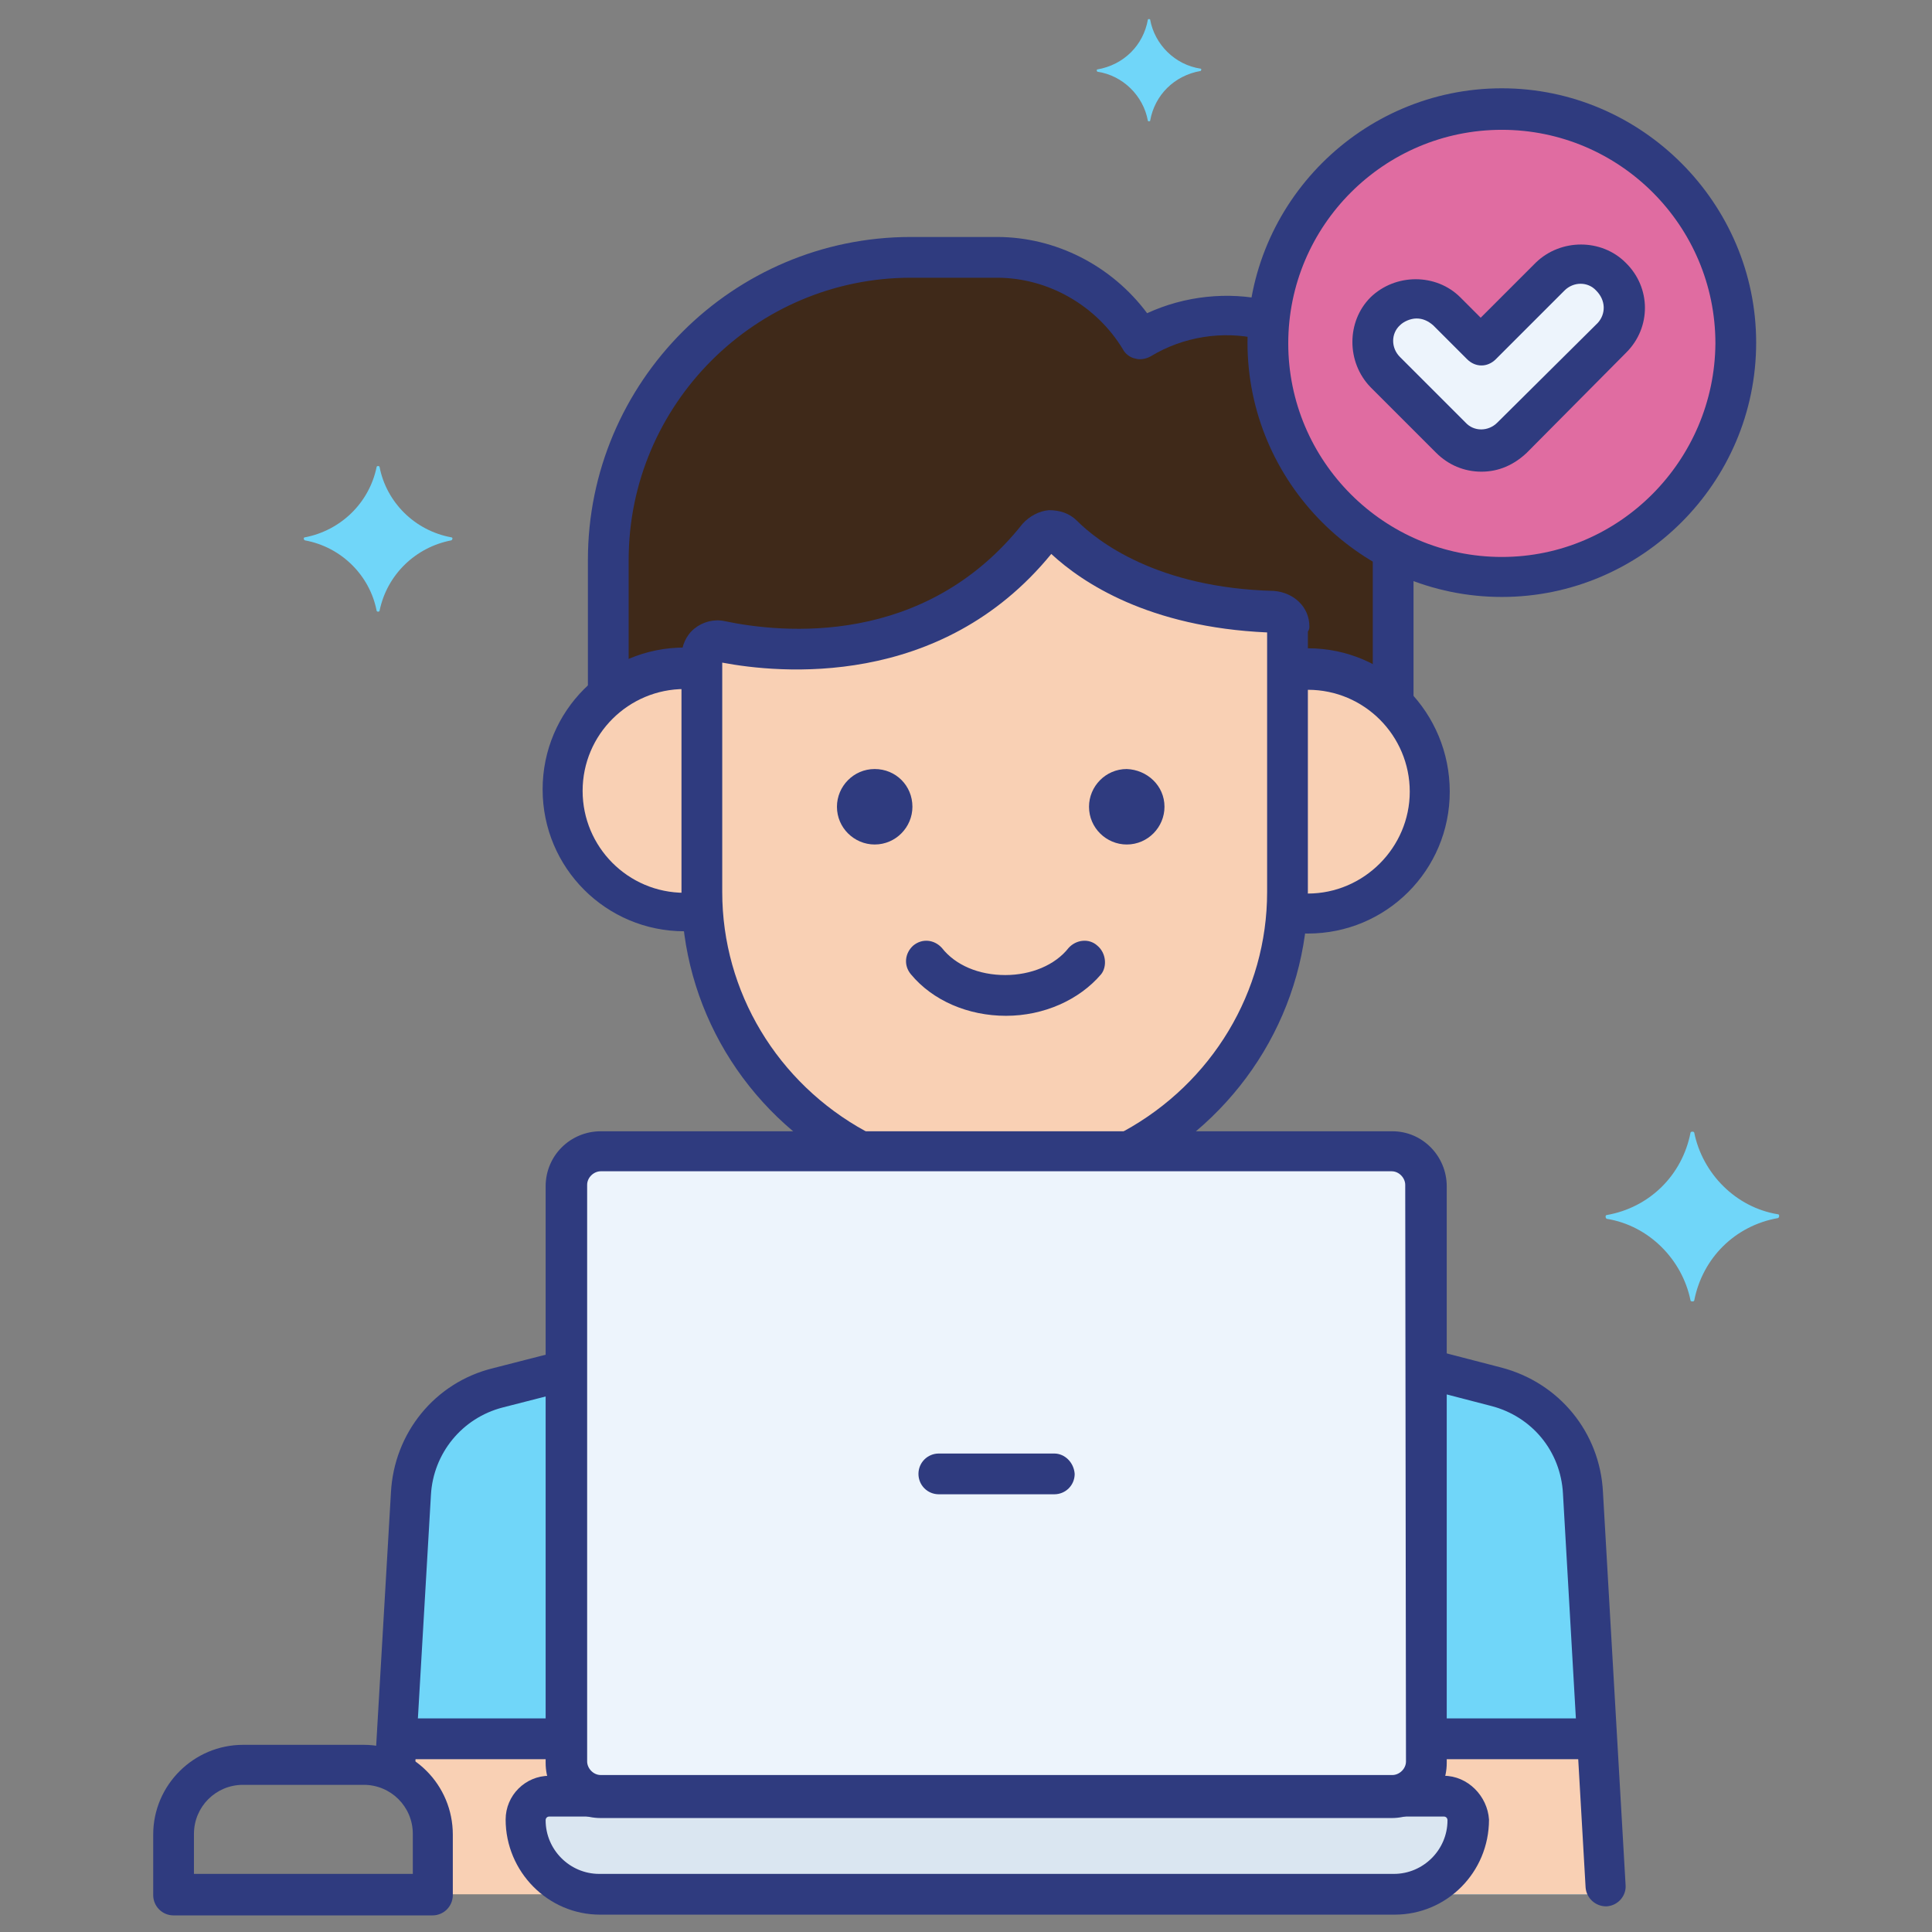 <?xml version="1.0" encoding="utf-8"?>
<!-- Generator: Adobe Illustrator 23.0.1, SVG Export Plug-In . SVG Version: 6.00 Build 0)  -->
<svg version="1.1" id="Layer_1" xmlns="http://www.w3.org/2000/svg" xmlns:xlink="http://www.w3.org/1999/xlink" x="0px" y="0px"
	 viewBox="0 0 256 256" style="enable-background:new 0 0 256 256;" xml:space="preserve">
<rect x="0" y="0" width="256" height="256" fill="#808080" stroke="none"/>
<style type="text/css">
	.st0{fill:#70D6F9;}
	.st1{fill:#F9D0B4;}
	.st2{fill:#3F2919;}
	.st3{fill:#2F3B7F;}
	.st4{fill:#EDF4FC;}
	.st5{fill:#DAE6F1;}
	.st6{fill:#E06CA1;}
</style>
<g id="XMLID_2587_">
	<g id="XMLID_2699_">
		<g>
			<path id="XMLID_2701_" class="st0" d="M159.1,9.1c-3.4-0.5-6.1-3.2-6.7-6.5c0-0.1-0.3-0.1-0.3,0c-0.6,3.4-3.2,6-6.7,6.6
				c-0.1,0-0.1,0.2,0,0.3c3.4,0.5,6.1,3.2,6.7,6.5c0,0.1,0.3,0.1,0.3,0c0.6-3.4,3.2-6,6.7-6.6C159.2,9.3,159.2,9.1,159.1,9.1
				L159.1,9.1z"/>
			<path id="XMLID_1_" class="st0" d="M235.6,160.9c-5.6-0.9-10-5.4-11.1-10.8c0-0.2-0.5-0.2-0.5,0c-1.1,5.6-5.4,9.9-11.1,10.9
				c-0.2,0-0.2,0.4,0,0.5c5.6,0.9,10,5.4,11.1,10.8c0,0.2,0.5,0.2,0.5,0c1.1-5.6,5.4-9.9,11.1-10.9
				C235.8,161.3,235.8,160.9,235.6,160.9L235.6,160.9z"/>
		</g>
	</g>
	<path id="XMLID_2693_" class="st0" d="M59.8,71.2c-4.9-0.9-8.6-4.7-9.5-9.3c0-0.2-0.4-0.2-0.4,0c-1,4.8-4.8,8.4-9.5,9.3
		c-0.2,0-0.2,0.3,0,0.4c4.9,0.9,8.6,4.7,9.5,9.3c0,0.2,0.4,0.2,0.4,0c1-4.8,4.8-8.4,9.5-9.3C60,71.5,60,71.2,59.8,71.2L59.8,71.2z"
		/>
	<path id="XMLID_2684_" class="st0" d="M69.7,241.1c0-1.7,1.5-3.1,3.2-3.1h6.8c-2.5,0-4.5-2.1-4.5-4.5v-52l-9.2,2.3
		c-6.5,1.6-11.2,7.4-11.6,14l-2.2,36.9c3,1.5,5.2,4.7,5.2,8.2v8h22.1C74,251,69.6,246.5,69.7,241.1L69.7,241.1z"/>
	<path id="XMLID_2681_" class="st0" d="M184.7,251h28.2l-3-53.2c-0.3-6.7-5.1-12.3-11.6-14l-9.2-2.3v52c0,2.5-2.1,4.5-4.5,4.5h6.8
		c1.7,0,3.1,1.4,3.2,3.1C194.5,246.5,190.1,251,184.7,251L184.7,251z"/>
	<path id="XMLID_2678_" class="st1" d="M170.8,83c0-1.1-0.9-2.1-2.1-2.1c-16.1-0.4-24.6-6.8-27.9-10.1c-0.9-0.9-2.4-0.8-3.1,0.2
		C123.7,89,102.8,86.5,95.8,85c-1.3-0.2-2.5,0.6-2.5,1.9v31.3c0,14.8,8.4,27.8,20.9,34.3h36C162.5,146,171,133,171,118.2V83.7
		C170.8,83.4,170.8,83.2,170.8,83L170.8,83z"/>
	<path id="XMLID_2675_" class="st2" d="M168,45.4c0-1,0-1.9,0.1-2.8c-1.8-0.4-3.7-0.8-5.6-0.8c-4.1,0-8,1.2-11.4,3.1
		c-3.9-6.5-10.9-10.8-19.1-10.8h-11.4c-22,0-40.1,18.1-40.1,40.1v18c2.8-2.2,6.3-3.6,10.1-3.6c0.9,0,1.7,0.1,2.5,0.2V87
		c0-1.3,1.2-2.3,2.5-1.9c7,1.5,27.9,4,42.1-13.9c0.8-1,2.2-1.1,3.1-0.2c3.2,3.2,11.8,9.6,27.9,10.1c1.1,0,1.9,1,2.1,2.1
		c0,0.2,0,0.4,0,0.6V89c0.8-0.1,1.6-0.2,2.5-0.2c4.3,0,8.3,1.7,11.3,4.5V72.9C174.7,67.7,168,57.3,168,45.4L168,45.4z"/>
	<path id="XMLID_2672_" class="st1" d="M173.3,88.6c-0.9,0-1.7,0.1-2.5,0.2v29.4c0,0.9,0,1.7-0.1,2.6c0.9,0.1,1.7,0.2,2.6,0.2
		c9,0,16.2-7.3,16.2-16.2S182.3,88.6,173.3,88.6L173.3,88.6z"/>
	<path id="XMLID_2669_" class="st1" d="M93.3,118.2V88.9c-0.8-0.1-1.6-0.2-2.5-0.2c-9,0-16.2,7.3-16.2,16.2s7.3,16.2,16.2,16.2
		c0.9,0,1.7-0.1,2.6-0.2l0,0C93.3,119.9,93.3,119.1,93.3,118.2L93.3,118.2z"/>
	<path id="XMLID_2666_" class="st1" d="M184.7,251h28.2l-1.2-20.6H189v3c0,2.5-2.1,4.5-4.5,4.5h6.8c1.7,0,3.1,1.4,3.2,3.1
		C194.5,246.5,190.1,251,184.7,251L184.7,251z"/>
	<path id="XMLID_2663_" class="st1" d="M69.7,241.1c0-1.7,1.5-3.1,3.2-3.1h6.8c-2.5,0-4.5-2.1-4.5-4.5v-3H52.4l-0.2,4.3
		c3,1.5,5.2,4.7,5.2,8.2v8h22.1C74,251,69.6,246.5,69.7,241.1L69.7,241.1z"/>
	<path id="XMLID_2660_" class="st3" d="M145.4,125.3c-1.1-1-2.8-0.8-3.8,0.3c-1.8,2.3-5,3.6-8.4,3.6c-3.5,0-6.6-1.3-8.4-3.6
		c-1-1.1-2.6-1.3-3.8-0.3c-1.1,1-1.3,2.6-0.3,3.8c2.9,3.5,7.6,5.5,12.6,5.5c5,0,9.7-2.1,12.6-5.5
		C146.7,128.1,146.6,126.3,145.4,125.3L145.4,125.3z"/>
	<path id="XMLID_2657_" class="st3" d="M154.3,106.9c0,2.7-2.2,5-5,5c-2.7,0-5-2.2-5-5c0-2.7,2.2-5,5-5
		C152,102,154.3,104.1,154.3,106.9L154.3,106.9z"/>
	<path id="XMLID_2654_" class="st3" d="M120.9,106.9c0,2.7-2.2,5-5,5c-2.7,0-5-2.2-5-5c0-2.7,2.2-5,5-5S120.9,104.1,120.9,106.9
		L120.9,106.9z"/>
	<path id="XMLID_2651_" class="st3" d="M212.4,197.7c-0.4-7.9-5.8-14.5-13.5-16.5l-8.1-2.1c-1.4-0.3-2.9,0.5-3.2,1.9
		c-0.3,1.4,0.5,2.9,1.9,3.2l8.1,2.1c5.4,1.4,9.2,6,9.5,11.6l3,52.2c0.1,1.4,1.3,2.5,2.7,2.5h0.1c1.5-0.1,2.6-1.4,2.5-2.8
		L212.4,197.7z"/>
	<path id="XMLID_2648_" class="st3" d="M76.7,181.1c-0.3-1.4-1.8-2.3-3.2-1.9l-8.2,2.1c-7.7,1.9-13.1,8.6-13.5,16.5l-2.1,36
		c-0.1,1.5,1.1,2.7,2.5,2.8h0.1c1.4,0,2.6-1.1,2.7-2.5l2.1-36c0.3-5.5,4.1-10.2,9.5-11.6l8.2-2.1C76.2,184.1,77,182.5,76.7,181.1
		L76.7,181.1z"/>
	<path id="XMLID_2645_" class="st3" d="M173.5,83c0-2.6-2.1-4.5-4.7-4.7c-15.5-0.4-23.4-6.6-26.1-9.3c-1-1-2.3-1.4-3.7-1.4
		c-1.3,0.1-2.6,0.8-3.5,1.8c-13,16.4-31.9,14.5-39.5,12.9c-1.4-0.3-2.9,0.1-4,1c-1.1,0.9-1.7,2.3-1.7,3.7v31.2
		c0,15.2,8.3,29.1,21.8,36.5c1.3,0.8,2.9,0.2,3.7-1.1c0.8-1.3,0.2-2.9-1.1-3.7c-11.7-6.4-19-18.5-19-31.7V87.8
		c7.4,1.4,28.9,3.6,43.6-14.4c4.1,3.8,12.9,9.7,28.6,10.4v34.4c0,13.2-7.3,25.3-19,31.7c-1.3,0.8-1.7,2.4-1.1,3.7
		c0.4,0.9,1.4,1.4,2.4,1.4c0.4,0,0.9-0.1,1.3-0.3c13.4-7.4,21.8-21.3,21.8-36.5V83.7C173.5,83.4,173.5,83.2,173.5,83L173.5,83z"/>
	<path id="XMLID_2642_" class="st3" d="M168,39.8c-5.3-1.2-11-0.6-16,1.7c-4.7-6.3-12.1-10.1-19.9-10.1h-11.4
		c-23.6,0-42.8,19.2-42.8,42.8v17.1c0,1.5,1.2,2.7,2.7,2.7s2.7-1.2,2.7-2.7V74.2c0-20.6,16.8-37.4,37.4-37.4h11.4
		c6.8,0,13.2,3.7,16.7,9.5c0.3,0.6,1,1.1,1.6,1.2c0.6,0.2,1.4,0.1,2.1-0.3c4.3-2.6,9.5-3.4,14.3-2.3c1.4,0.3,2.9-0.5,3.2-2.1
		C170.4,41.6,169.5,40.1,168,39.8L168,39.8z"/>
	<path id="XMLID_2639_" class="st3" d="M184.6,71.1c-1.5,0-2.7,1.2-2.7,2.7v18.6c0,1.5,1.2,2.7,2.7,2.7c1.5,0,2.7-1.2,2.7-2.7V73.8
		C187.3,72.3,186.1,71.1,184.6,71.1L184.6,71.1z"/>
	<path id="XMLID_2636_" class="st3" d="M173.3,85.9c-0.5,0-1.1,0-1.5,0.1c-1.5,0.1-2.6,1.4-2.5,2.9c0.1,1.5,1.4,2.6,2.9,2.5
		c0.3,0,0.8,0,1.1,0c7.5,0,13.5,6.1,13.5,13.5s-6.1,13.5-13.5,13.5c-0.4,0-0.8,0-1.2-0.1c-1.5-0.1-2.8,0.9-2.9,2.4
		c-0.1,1.5,0.9,2.8,2.4,2.9c0.6,0.1,1.2,0.1,1.7,0.1c10.4,0,18.8-8.4,18.8-18.8S183.8,85.9,173.3,85.9L173.3,85.9z"/>
	<path id="XMLID_2633_" class="st3" d="M91.8,118.3c-0.3,0-0.6,0-1.1,0c-7.5,0-13.5-6.1-13.5-13.5c0-7.5,6.1-13.5,13.5-13.5
		c0.3,0,0.8,0,1.1,0c1.5,0.1,2.8-1,2.9-2.5s-1-2.8-2.5-2.9c-0.5,0-1-0.1-1.5-0.1c-10.4,0-18.8,8.4-18.8,18.8s8.4,18.8,18.8,18.8
		c0.5,0,1,0,1.5-0.1c1.5-0.1,2.6-1.4,2.4-2.9C94.6,119.3,93.3,118.2,91.8,118.3L91.8,118.3z"/>
	<path id="XMLID_2630_" class="st3" d="M210.5,227.7h-21c-1.5,0-2.7,1.2-2.7,2.7s1.2,2.7,2.7,2.7h21c1.5,0,2.7-1.2,2.7-2.7
		C213.1,229,211.9,227.7,210.5,227.7L210.5,227.7z"/>
	<path id="XMLID_2627_" class="st3" d="M74,227.7H53.3c-1.5,0-2.7,1.2-2.7,2.7s1.2,2.7,2.7,2.7h20.8c1.5,0,2.7-1.2,2.7-2.7
		C76.7,229,75.5,227.7,74,227.7L74,227.7z"/>
	<path id="XMLID_2624_" class="st4" d="M184.5,152.5H79.6c-2.5,0-4.5,2.1-4.5,4.5v76.4c0,2.5,2.1,4.5,4.5,4.5h104.8
		c2.5,0,4.5-2.1,4.5-4.5v-76.4C189,154.6,187,152.5,184.5,152.5L184.5,152.5z"/>
	<path id="XMLID_2621_" class="st5" d="M191.3,238H72.8c-1.7,0-3.2,1.4-3.2,3.2c0,5.4,4.4,9.9,9.9,9.9h105.3c5.4,0,9.9-4.4,9.9-9.9
		C194.4,239.4,193,238,191.3,238L191.3,238z"/>
	<path id="XMLID_2618_" class="st3" d="M139.7,192.6h-15.3c-1.5,0-2.7,1.2-2.7,2.7s1.2,2.7,2.7,2.7h15.3c1.5,0,2.7-1.2,2.7-2.7
		C142.3,193.8,141.1,192.6,139.7,192.6L139.7,192.6z"/>
	<path id="XMLID_2614_" class="st3" d="M184.5,149.9H79.6c-4,0-7.3,3.2-7.3,7.3v76.4c0,4,3.2,7.3,7.3,7.3h104.8c4,0,7.3-3.2,7.3-7.3
		v-76.4C191.7,153.2,188.5,149.9,184.5,149.9L184.5,149.9z M186.3,233.4c0,1-0.9,1.8-1.8,1.8H79.6c-1,0-1.8-0.9-1.8-1.8v-76.4
		c0-1,0.9-1.8,1.8-1.8h104.8c1,0,1.8,0.9,1.8,1.8L186.3,233.4L186.3,233.4z"/>
	<path id="XMLID_2610_" class="st3" d="M191.3,235.3H72.8c-3.2,0-5.8,2.6-5.8,5.8c0,6.9,5.6,12.6,12.5,12.6h105.3
		c6.9,0,12.5-5.6,12.5-12.6C197.1,238,194.5,235.3,191.3,235.3L191.3,235.3z M184.7,248.3H79.4c-3.9,0-7.1-3.2-7.1-7.1
		c0-0.3,0.2-0.5,0.5-0.5h118.5c0.3,0,0.5,0.2,0.5,0.5C191.8,245.1,188.6,248.3,184.7,248.3L184.7,248.3z"/>
	<path id="XMLID_2607_" class="st6" d="M230,45.4c0,17.1-13.9,31-31,31s-31-13.9-31-31s13.9-31,31-31C216.1,14.4,230,28.3,230,45.4
		L230,45.4z"/>
	<path id="XMLID_2604_" class="st4" d="M213.6,36.6c-2.3-2.3-5.8-2.3-8,0l-9.1,9.1l-4.5-4.5c-2.3-2.3-5.8-2.3-8,0
		c-2.3,2.3-2.3,5.8,0,8l8.7,8.7c1.1,1.1,2.6,1.6,4,1.6s2.9-0.5,4-1.6l13.2-13.2C215.8,42.5,215.8,38.9,213.6,36.6L213.6,36.6z"/>
	<path id="XMLID_2600_" class="st3" d="M215.4,34.8c-3.2-3.2-8.6-3.2-11.9,0l-7.3,7.3l-2.7-2.7c-3.2-3.2-8.6-3.2-11.9,0
		c-3.2,3.2-3.2,8.6,0,11.9l8.7,8.7c1.6,1.6,3.7,2.5,6,2.5s4.3-0.9,6-2.5l13.2-13.3C218.8,43.4,218.8,38.1,215.4,34.8L215.4,34.8z
		 M211.7,42.8L198.4,56c-1.2,1.2-3.1,1.2-4.2,0l-8.7-8.7c-1.2-1.2-1.2-3.1,0-4.2c0.5-0.5,1.4-0.9,2.2-0.9s1.5,0.3,2.2,0.9l4.5,4.5
		c1.1,1.1,2.7,1.1,3.8,0l9.1-9.1c1.2-1.2,3.1-1.2,4.2,0C212.8,39.8,212.8,41.6,211.7,42.8L211.7,42.8z"/>
	<path id="XMLID_2596_" class="st3" d="M199,11.7c-18.5,0-33.7,15.1-33.7,33.7c0,18.5,15.1,33.7,33.7,33.7
		c18.5,0,33.7-15.1,33.7-33.7C232.7,26.9,217.5,11.7,199,11.7L199,11.7z M199,73.8c-15.6,0-28.3-12.7-28.3-28.3s12.7-28.3,28.3-28.3
		s28.3,12.7,28.3,28.3C227.2,61,214.6,73.8,199,73.8L199,73.8z"/>
	<path id="XMLID_2588_" class="st3" d="M48.2,231.2h-16c-6.5,0-11.9,5.3-11.9,11.9v8c0,1.5,1.2,2.7,2.7,2.7h34.3
		c1.5,0,2.7-1.2,2.7-2.7v-8C60,236.5,54.7,231.2,48.2,231.2L48.2,231.2z M54.7,248.3h-29V243c0-3.6,2.9-6.5,6.5-6.5h16
		c3.6,0,6.5,2.9,6.5,6.5V248.3z"/>
</g>
</svg>
